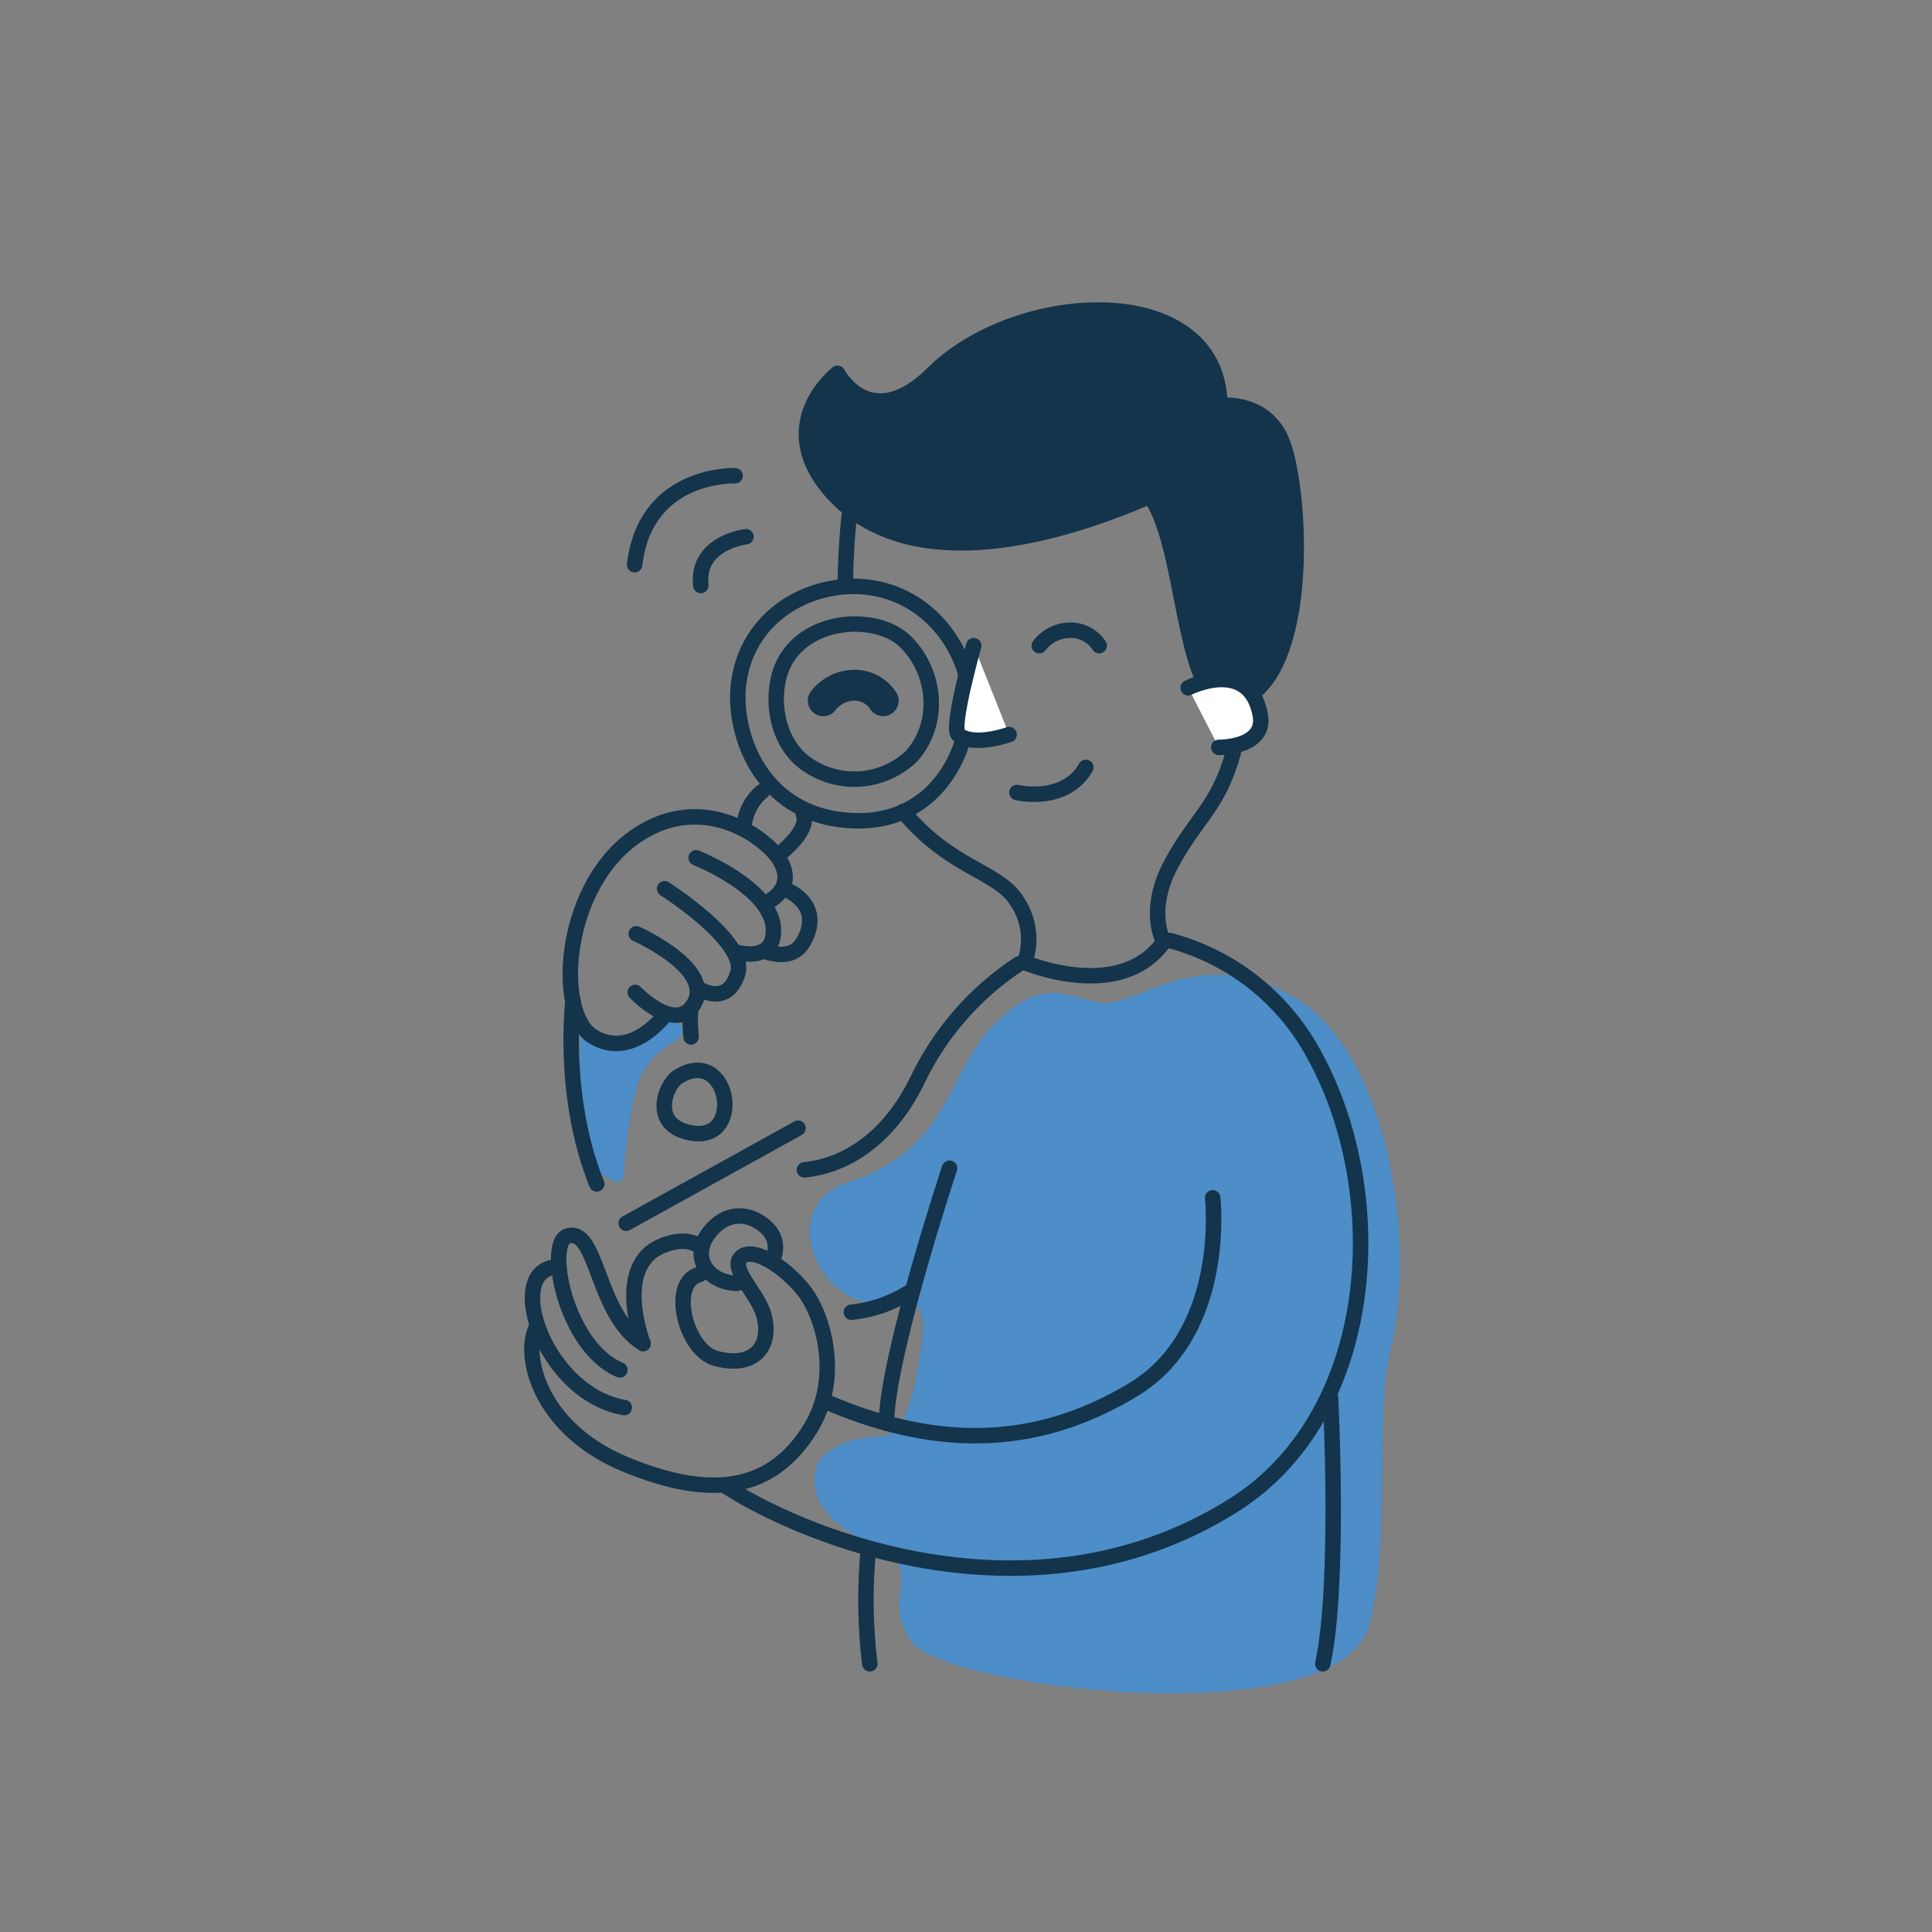 <?xml version="1.0" encoding="UTF-8"?> <svg xmlns="http://www.w3.org/2000/svg" id="Слой_1" data-name="Слой 1" viewBox="0 0 250 250"><rect x="0" y="0" width="250" height="250" fill="#808080" stroke="none"/> <defs> <style>.cls-1{fill:#4d8dc8;}.cls-2,.cls-5{fill:none;}.cls-2,.cls-3,.cls-4,.cls-5{stroke:#13344b;stroke-linecap:round;stroke-linejoin:round;}.cls-2,.cls-3,.cls-4{stroke-width:2px;}.cls-3{fill:#13344b;}.cls-4{fill:#fff;}.cls-5{stroke-width:4px;}</style> </defs> <title>samozanyatie_icons_2vers_4</title> <path class="cls-1" d="M177.17,210.3c2.83-10.5.7-27.36,2.71-35.33,3.62-14.35-.34-39.29-12.82-46.17s-20.06,1.82-24.81.91-7.58-3.27-13.67,2.91S122.87,148.8,109.75,153c-10,3.2-3.25,17.4,5.37,15.53,5.88-1.28,4.35,4.24,3.49,9.4-.39,2.34-1.64,7.62-4.3,7.86-4.15.36-5.87,1-7.68,2.52s-2.92,7.55,5.9,11.27c7.94,3.35,1.06,6.81,5.46,12.9S173.31,224.63,177.17,210.3Z"></path> <path class="cls-1" d="M80.78,151.19s.72-9.86,2.43-12.46a10.44,10.44,0,0,1,4.17-4c1.38-.75,1.69-4-3-1.64s-7.53-.11-8.78.26-.51,16.25,2.18,18.44S80.72,152.7,80.78,151.19Z"></path> <path class="cls-2" d="M116.86,105c6.2,7.47,12.31,7.69,14.73,11.61a8.78,8.78,0,0,1,1,7.93s12.33,5.28,18-2.66c0,0-2.33-4,1-10.14s6-7.25,8-14.38"></path> <path class="cls-2" d="M109.92,66.44s-.46,3.73-.54,9"></path> <path class="cls-2" d="M151.35,121.7a29.84,29.84,0,0,1,18.57,14.55c10.15,18.16,8.38,46.8-10.33,58.55-26.29,16.5-56.12,3.77-65.78-2.56"></path> <path class="cls-2" d="M156.92,155s2,17.38-10.24,24.8c-13.2,8-26.35,7.43-40,1.5"></path> <path class="cls-2" d="M99.17,116.8s4-1.71,1.72-5.53c-1.79-3-10.48-9.31-19.3-2.57s-9.73,22.45-4.85,25.44,9.13-2.59,9.13-2.59"></path> <path class="cls-2" d="M90.08,111s9.82,3.87,10,9.22c.16,4.59-5,2.94-5,2.94"></path> <path class="cls-2" d="M90.2,127.82s3.88,2.69,5.27-1.89C96.73,121.83,86,115,86,115"></path> <path class="cls-2" d="M82.33,120.83s10.73,4.76,7.21,9.45c-2.45,3.26-7.34-1.86-7.34-1.86"></path> <path class="cls-2" d="M101.42,115s5.28,1.79,2.62,6.72c-.6,1.12-1.87,2.51-5.19,1.34"></path> <path class="cls-2" d="M96.34,106.45a6.53,6.53,0,0,1,2.3-4.05"></path> <path class="cls-2" d="M101,110.4s3.89-3,2.94-5.12"></path> <path class="cls-2" d="M107.71,76.12c-5.71,1-11.17,5.11-12.12,12.24-.89,6.7,3.07,17.73,15.36,17.85S127.21,93,124.61,86.07,115.43,74.77,107.71,76.12Z"></path> <path class="cls-2" d="M110.17,169.8a17.38,17.38,0,0,0,7.44-2.55"></path> <path class="cls-2" d="M74.15,129.49s-1.53,12.35,3.07,23.71"></path> <path class="cls-2" d="M104.09,151.38c5.33-.54,11-4,14.76-11.88a37.21,37.21,0,0,1,13-14.77"></path> <path class="cls-2" d="M89.42,134.18c-.31-3.67.11-3.91.11-3.91"></path> <path class="cls-3" d="M156.25,60.55S122.51,80,107.75,63.8c-8-8.86.62-15.5.62-15.5s4.22,8.09,12.38,0C133.41,35.76,165.37,36,156.25,60.55Z"></path> <path class="cls-3" d="M156.83,52.54s6.42-1.25,8.92,4.25,4.08,28.5-4.46,33.5-7.31-19-12.43-26S156.83,52.54,156.83,52.54Z"></path> <path class="cls-4" d="M157.71,96.71s6.19.08,5.36-4.24C161.63,85,153.75,89,153.75,89"></path> <path class="cls-4" d="M126,83.55s-3,10.64-2,11.5c2,1.66,6.58,0,6.58,0"></path> <path class="cls-2" d="M131.59,102.55s6.17,1.5,8.92-3.25"></path> <path class="cls-2" d="M134.48,83.55a5.12,5.12,0,0,1,4-2,4.39,4.39,0,0,1,3.75,2"></path> <path class="cls-5" d="M106.53,90.67a5.12,5.12,0,0,1,4-2,4.39,4.39,0,0,1,3.75,2"></path> <path class="cls-2" d="M87.71,139.35c-1.58,1-3.7,6.29,1.76,7.26C96.45,147.85,94.34,135.18,87.71,139.35Z"></path> <line class="cls-2" x1="103.26" y1="145.99" x2="81.03" y2="158.29"></line> <path class="cls-2" d="M100.23,162.31c.36-1.42-.08-3-2-4.19-1.4-.9-4.17-1.6-6.5,1.43s-.31,6.37,3.63,6.52"></path> <path class="cls-2" d="M80.78,182.14c-9.88-1.68-15.25-16.45-9.56-18.08"></path> <path class="cls-2" d="M80.21,177.27c-7.1-3-9.64-16.51-6.75-17.34,3.91-1.12,3.68,10.18,9.75,13.92"></path> <path class="cls-2" d="M90.52,164.91c-4,1-1.84,9.81,2.11,10.87,5.15,1.38,7.32-1.78,6.18-5.72-.76-2.64-4.42-5.92-2.93-7.36s5.4,1,8,4.13,5.09,11.34,1,18c-4.91,8-12.64,9.36-24,4.64s-13.42-14.56-11.34-17.92"></path> <path class="cls-2" d="M83.21,173.86s-3.15-8.06.83-11.66c1.27-1.15,4.36-2.24,6.18-1.11"></path> <path class="cls-2" d="M172.17,180.83s1.25,24.13-1,34.46"></path> <path class="cls-2" d="M112.3,201.21a69.48,69.48,0,0,0,.25,14.08"></path> <path class="cls-2" d="M101.27,86.2c-1.66,3.74-1,10.14,3.5,12.93A10.7,10.7,0,0,0,118,97.8c4-4.6,2.87-11.33-1-14.92C113.26,79.43,104.06,79.93,101.27,86.2Z"></path> <path class="cls-2" d="M114.71,184.17c0-8.39,8.16-33,8.16-33"></path> <path class="cls-2" d="M96.53,69.45s-6.47.75-5.84,6.31"></path> <path class="cls-2" d="M95.12,61.56s-11.59-.47-13,11.51"></path> </svg> 